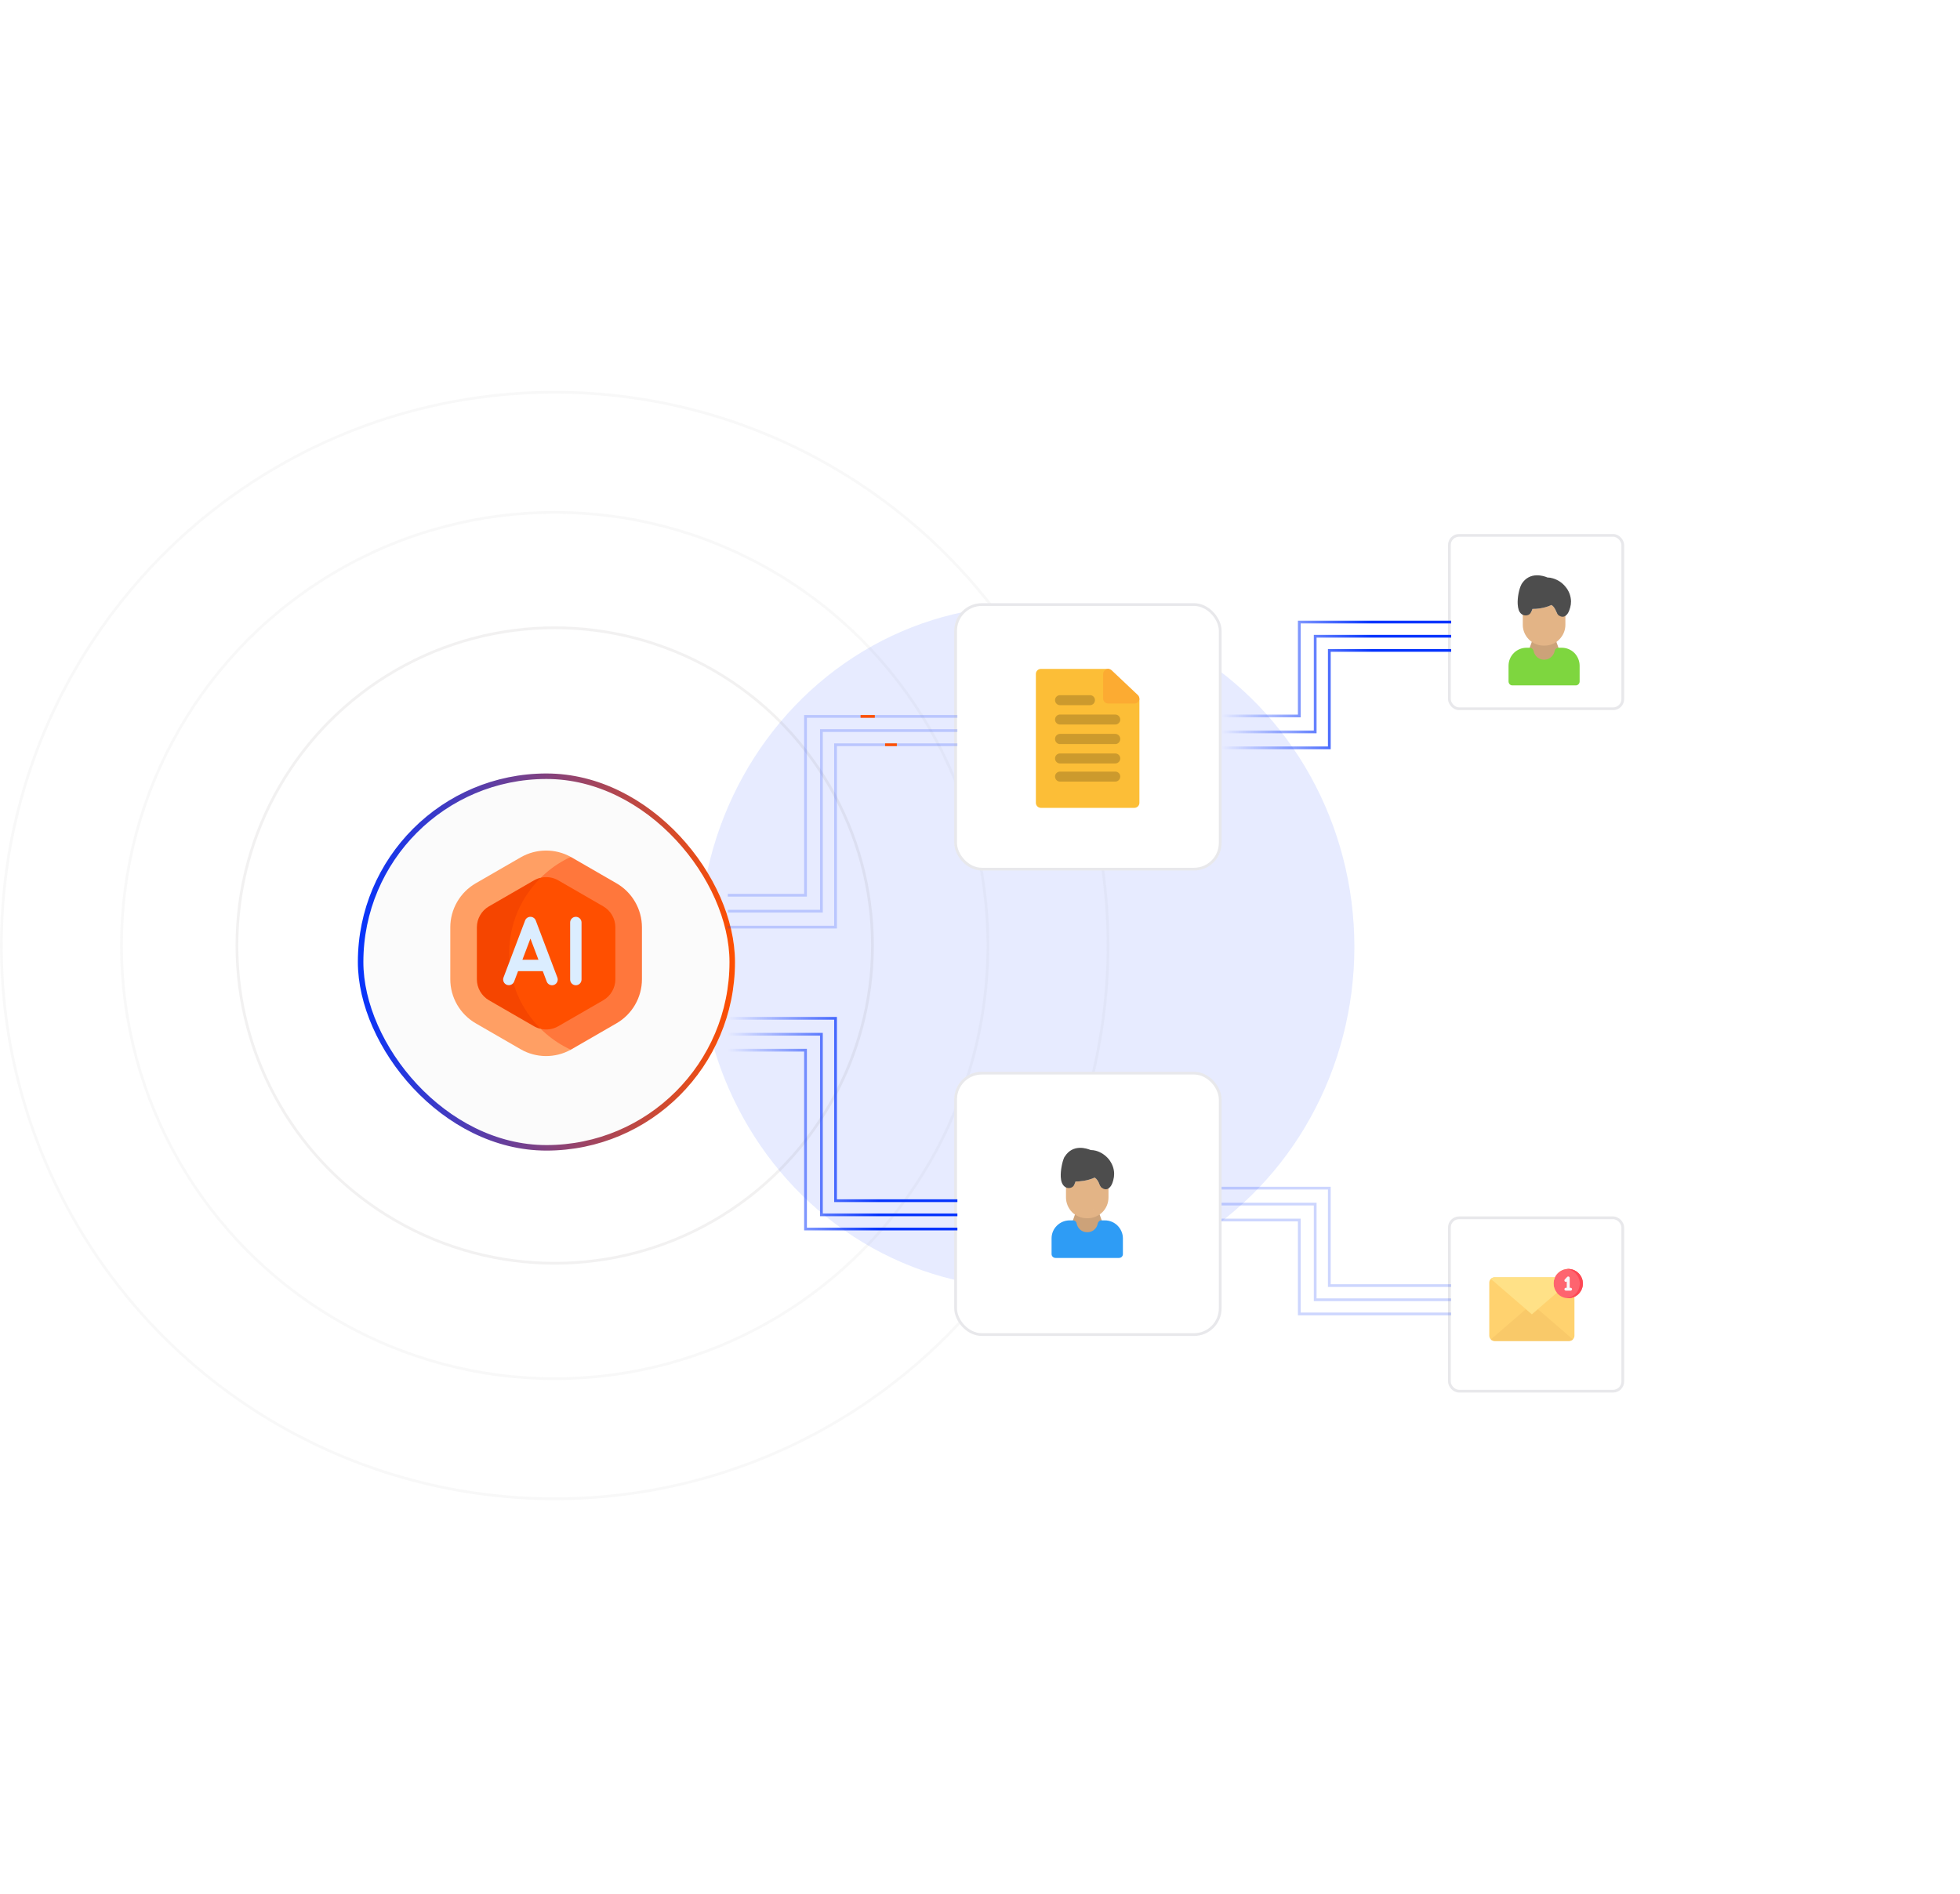 <svg width="712" height="688" viewBox="0 0 712 688" fill="none" xmlns="http://www.w3.org/2000/svg">
<g opacity="0.1" filter="url(#filter0_f_2002_2)">
<ellipse cx="373" cy="344" rx="119" ry="124" fill="#0634FD"/>
</g>
<g opacity="0.5">
<circle opacity="0.1" cx="201.5" cy="343.5" r="157.363" stroke="#7E7C7B"/>
<circle opacity="0.1" cx="201.5" cy="343.5" r="201" stroke="#7E7C7B"/>
<circle opacity="0.2" cx="201.5" cy="343.5" r="115.437" stroke="#7E7C7B"/>
</g>
<g filter="url(#filter1_d_2002_2)">
<rect x="130" y="277" width="137" height="137" rx="68.5" fill="#FBFBFB"/>
<rect x="131" y="278" width="135" height="135" rx="67.5" stroke="url(#paint0_linear_2002_2)" stroke-width="2"/>
</g>
<path d="M223.962 320.901L207.619 311.465C207.525 311.411 207.431 311.36 207.337 311.308H204.237L198.996 314.655L196.161 317.621L196.447 318.868L191.478 321.724L185.456 333.07L182.762 343.781L185.456 360.163L193.513 371.688L196.447 373.79V375.228L202.609 380.347L205.892 381.463L207.336 381.35C207.43 381.298 207.525 381.247 207.618 381.194L223.962 371.758C229.658 368.469 233.196 362.342 233.196 355.765V336.893C233.196 330.317 229.658 324.189 223.962 320.901Z" fill="#FF773C"/>
<path d="M184.959 346.329C184.959 330.809 194.124 317.432 207.337 311.308C201.691 308.18 194.754 308.231 189.152 311.465H189.152L172.809 320.901C167.113 324.19 163.575 330.317 163.575 336.894V355.766C163.575 362.342 167.113 368.47 172.809 371.758L189.152 381.194C194.754 384.429 201.691 384.479 207.336 381.351C194.124 375.227 184.959 361.85 184.959 346.329Z" fill="#FF9F64"/>
<path d="M219.135 329.262L202.791 319.826C200.852 318.706 198.579 318.39 196.447 318.868L191.479 321.724L185.456 333.07L182.762 343.78L185.456 360.163L193.513 371.688L196.447 373.79C198.579 374.268 200.852 373.952 202.791 372.832L219.135 363.396C221.853 361.827 223.541 358.903 223.541 355.765V336.893C223.541 333.755 221.853 330.831 219.135 329.262Z" fill="#FF4F00"/>
<path d="M196.447 373.79C189.356 366.795 184.959 357.077 184.959 346.329C184.959 335.581 189.356 325.864 196.447 318.869C195.581 319.061 194.749 319.384 193.98 319.826L177.636 329.262C174.918 330.831 173.23 333.755 173.23 336.893V355.766C173.23 358.904 174.918 361.828 177.636 363.397L193.98 372.833C194.749 373.275 195.581 373.598 196.447 373.79Z" fill="#F54500"/>
<path d="M194.621 334.406C194.472 334.014 194.207 333.675 193.862 333.437C193.516 333.198 193.106 333.07 192.686 333.07C192.266 333.07 191.856 333.198 191.51 333.437C191.165 333.675 190.9 334.014 190.751 334.406L182.897 355.131C182.71 355.642 182.733 356.207 182.96 356.702C183.186 357.196 183.599 357.582 184.108 357.775C184.617 357.968 185.181 357.952 185.679 357.732C186.176 357.512 186.567 357.104 186.766 356.597L188.203 352.807H197.169L198.605 356.597C198.754 356.99 199.019 357.328 199.365 357.567C199.71 357.806 200.12 357.934 200.54 357.934C200.784 357.934 201.032 357.89 201.273 357.799C201.527 357.703 201.76 357.557 201.958 357.371C202.155 357.185 202.315 356.962 202.426 356.714C202.538 356.466 202.6 356.199 202.608 355.927C202.616 355.656 202.571 355.385 202.474 355.131L194.621 334.406ZM189.771 348.669L192.686 340.978L195.601 348.669H189.771ZM209.181 333.071C208.633 333.071 208.106 333.289 207.718 333.677C207.33 334.065 207.113 334.591 207.113 335.139V355.864C207.113 356.413 207.33 356.939 207.718 357.327C208.106 357.715 208.633 357.933 209.181 357.933C209.73 357.933 210.256 357.715 210.644 357.327C211.032 356.939 211.25 356.413 211.25 355.864V335.139C211.25 334.591 211.032 334.065 210.644 333.677C210.256 333.289 209.73 333.071 209.181 333.071Z" fill="#DBEDFF"/>
<g filter="url(#filter2_d_2002_2)">
<rect x="346.646" y="219.135" width="97.113" height="97.113" rx="10" fill="white"/>
<rect x="347.146" y="219.635" width="96.113" height="96.113" rx="9.5" stroke="#4F5367" stroke-opacity="0.13"/>
</g>
<path fill-rule="evenodd" clip-rule="evenodd" d="M399.396 243.001H378.147C377.111 243.001 376.296 243.816 376.296 244.852V291.644C376.296 292.68 377.111 293.495 378.147 293.495H412.056C413.093 293.495 413.907 292.68 413.907 291.644V253.885L402.728 243.001H399.396Z" fill="#FCBE37"/>
<path d="M400.729 253.811V244.852C400.729 244.408 400.877 243.964 401.247 243.594C401.913 242.853 403.098 242.779 403.838 243.52L413.241 252.404C413.611 252.7 413.907 253.218 413.907 253.811C413.907 254.773 413.093 255.588 412.056 255.588H402.58C401.543 255.588 400.729 254.773 400.729 253.811Z" fill="#FCAB32"/>
<path fill-rule="evenodd" clip-rule="evenodd" d="M385.033 252.552C384.07 252.552 383.256 253.367 383.256 254.329C383.256 255.366 384.07 256.18 385.033 256.18H395.99C396.953 256.18 397.767 255.366 397.767 254.329C397.767 253.367 396.953 252.552 395.99 252.552H385.033ZM385.033 259.586C384.07 259.586 383.256 260.4 383.256 261.437C383.256 262.399 384.07 263.214 385.033 263.214H405.171C406.133 263.214 406.948 262.399 406.948 261.437C406.948 260.4 406.133 259.586 405.171 259.586H385.033ZM385.033 266.619C384.07 266.619 383.256 267.434 383.256 268.47C383.256 269.507 384.07 270.321 385.033 270.321H405.171C406.133 270.321 406.948 269.507 406.948 268.47C406.948 267.434 406.133 266.619 405.171 266.619H385.033ZM405.171 273.727H385.033C384.07 273.727 383.256 274.541 383.256 275.504C383.256 276.54 384.07 277.355 385.033 277.355H405.171C406.133 277.355 406.948 276.54 406.948 275.504C406.948 274.541 406.133 273.727 405.171 273.727ZM405.171 280.316H385.033C384.07 280.316 383.256 281.131 383.256 282.093C383.256 283.13 384.07 283.944 385.033 283.944H405.171C406.133 283.944 406.948 283.13 406.948 282.093C406.948 281.131 406.133 280.316 405.171 280.316Z" fill="#CC9A2D"/>
<g filter="url(#filter3_d_2002_2)">
<rect x="526.02" y="194" width="63.98" height="63.98" rx="4" fill="white"/>
<rect x="526.52" y="194.5" width="62.98" height="62.98" rx="3.5" stroke="#4F5367" stroke-opacity="0.13"/>
</g>
<path d="M564.909 231.834C564.551 231.168 563.68 230.912 563.014 231.322C557.787 234.345 564.038 234.345 558.812 231.322C558.146 230.963 557.326 231.168 556.916 231.834L555.686 235.319C554.713 237.061 559.324 240.443 561.066 240.443C562.757 240.443 567.113 237.01 566.139 235.319L564.909 231.834Z" fill="#CCA279"/>
<path d="M554.559 235.319H555.686C556.403 235.319 557.018 235.882 557.121 236.549C557.275 237.42 557.787 238.188 558.402 238.752C559.119 239.316 559.939 239.674 560.913 239.674C561.886 239.674 562.757 239.316 563.423 238.752C564.089 238.188 564.602 237.368 564.756 236.446C564.858 235.78 565.473 235.319 566.139 235.319H567.318C569.111 235.319 570.751 236.036 571.929 237.215C573.108 238.445 573.825 240.084 573.825 241.878V247.565C573.825 248.334 573.21 249 572.442 249H549.383C548.615 249 548 248.334 548 247.565V241.878C548 238.24 550.921 235.319 554.559 235.319Z" fill="#7ED63F"/>
<path d="M568.65 222.509C568.65 221.74 567.984 221.125 567.215 221.125C566.447 221.125 565.832 221.74 565.832 222.509V223.175C565.627 222.919 565.473 222.56 565.319 222.15C565.012 221.484 564.602 220.408 563.577 219.793C560.913 221.074 557.941 221.228 556.66 221.228L556.557 221.586C556.352 221.996 556.25 222.406 555.994 222.714V222.099C555.994 221.33 555.379 220.664 554.61 220.664C553.841 220.664 553.175 221.33 553.175 222.099V227.018C553.175 229.067 554.046 230.963 555.43 232.347C556.813 233.73 558.709 234.55 560.759 234.55H561.066C563.167 234.55 565.063 233.73 566.395 232.347C567.779 230.963 568.65 229.067 568.65 227.018V222.509ZM563.321 231.168C563.167 231.271 563.013 231.373 562.86 231.425L563.013 231.322L563.321 231.168ZM558.965 231.425C558.812 231.373 558.658 231.271 558.504 231.168L558.812 231.322L558.965 231.425Z" fill="#E3B486"/>
<path d="M565.319 222.15C565.012 221.484 564.602 220.408 563.577 219.793C560.913 221.074 557.941 221.228 556.66 221.228C556.608 221.33 556.557 221.484 556.557 221.586C556.147 222.56 555.789 223.482 554.354 223.585C553.022 223.636 552.099 222.765 551.689 221.586C551.484 220.971 551.382 220.305 551.331 219.537C551.177 217.128 551.843 213.849 552.663 212.363C552.663 212.312 552.714 212.261 552.714 212.209C555.686 207.444 560.861 209.237 562.142 209.801C562.809 209.801 563.475 209.904 564.09 210.109C565.883 210.621 567.523 211.697 568.701 213.183C569.931 214.618 570.648 216.514 570.7 218.461C570.7 219.229 570.597 219.998 570.392 220.715C570.238 221.228 569.982 222.099 569.572 222.765C568.804 223.943 567.728 224.558 566.242 223.585C565.78 223.226 565.575 222.765 565.319 222.15Z" fill="#4D4D4D"/>
<g filter="url(#filter4_d_2002_2)">
<rect x="526.02" y="441.924" width="63.98" height="63.98" rx="4" fill="white"/>
<rect x="526.52" y="442.424" width="62.98" height="62.98" rx="3.5" stroke="#4F5367" stroke-opacity="0.13"/>
</g>
<path d="M569.682 461C567.557 461 565.72 462.252 564.869 464.055H542.924C541.863 464.055 541 464.917 541 465.976V485.228C541 486.288 541.863 487.151 542.924 487.151H570.019C571.08 487.151 571.943 486.288 571.943 485.228V471.119C573.748 470.268 575 468.434 575 466.312C575 463.383 572.614 461 569.682 461Z" fill="#FFD26F"/>
<path d="M542.924 487.151H570.019C570.548 487.151 571.028 486.936 571.376 486.59L558.642 475.603L556.471 477.475L554.301 475.603L541.567 486.589C541.915 486.936 542.395 487.151 542.924 487.151Z" fill="#F9C969"/>
<path d="M569.682 471.624C572.619 471.624 575 469.246 575 466.312C575 463.378 572.619 461 569.682 461C566.745 461 564.364 463.378 564.364 466.312C564.364 469.246 566.745 471.624 569.682 471.624Z" fill="#FE646F"/>
<path d="M569.682 461C569.493 461 569.306 461.01 569.122 461.03C571.792 461.31 573.88 463.572 573.88 466.312C573.88 469.052 571.792 471.314 569.122 471.594C569.306 471.614 569.493 471.624 569.682 471.624C572.614 471.624 575 469.241 575 466.312C575 463.383 572.614 461 569.682 461Z" fill="#FD4755"/>
<path d="M564.364 466.312C564.363 465.532 564.536 464.761 564.869 464.055H542.924C542.395 464.055 541.915 464.269 541.567 464.615L556.471 477.475L565.546 469.646C564.807 468.734 564.364 467.574 564.364 466.312Z" fill="#FFE187"/>
<path d="M570.538 467.83H570.213V464.265C570.213 464.158 570.181 464.055 570.122 463.967C570.062 463.879 569.977 463.811 569.878 463.771C569.779 463.732 569.671 463.723 569.567 463.746C569.464 463.769 569.369 463.823 569.296 463.9L568.441 464.804C568.349 464.901 568.297 465.029 568.296 465.163C568.294 465.297 568.343 465.426 568.432 465.525C568.522 465.625 568.646 465.686 568.779 465.699C568.912 465.711 569.045 465.672 569.151 465.591V467.83H568.827C568.686 467.83 568.551 467.886 568.452 467.986C568.352 468.085 568.296 468.22 568.296 468.361C568.296 468.502 568.352 468.637 568.452 468.737C568.551 468.836 568.686 468.892 568.827 468.892H570.538C570.608 468.892 570.677 468.879 570.742 468.852C570.806 468.825 570.865 468.786 570.914 468.737C570.963 468.688 571.003 468.629 571.029 468.564C571.056 468.5 571.07 468.431 571.07 468.361C571.07 468.291 571.056 468.222 571.029 468.158C571.003 468.093 570.963 468.035 570.914 467.986C570.865 467.936 570.806 467.897 570.742 467.87C570.677 467.844 570.608 467.83 570.538 467.83Z" fill="#F9F6F9"/>
<g filter="url(#filter5_d_2002_2)">
<rect x="346.646" y="389.369" width="97.113" height="95.971" rx="10" fill="white"/>
<rect x="347.146" y="389.869" width="96.113" height="94.971" rx="9.5" stroke="#4F5367" stroke-opacity="0.13"/>
</g>
<path d="M398.982 439.864C398.572 439.197 397.7 438.94 397.033 439.351C391.851 442.378 398.11 442.326 392.877 439.351C392.21 438.94 391.338 439.197 390.979 439.864L389.747 443.353C388.721 445.097 393.339 448.432 395.083 448.432C396.827 448.432 401.188 444.994 400.214 443.353L398.982 439.864Z" fill="#CCA279"/>
<path d="M388.567 443.353H389.747C390.466 443.353 391.081 443.866 391.132 444.584C391.338 445.456 391.799 446.226 392.466 446.79C393.133 447.354 394.006 447.662 394.98 447.662C395.904 447.662 396.776 447.354 397.443 446.79C398.161 446.174 398.623 445.405 398.777 444.481C398.931 443.814 399.495 443.301 400.214 443.353H401.342C403.138 443.353 404.78 444.071 405.96 445.251C407.14 446.431 407.91 448.073 407.91 449.868V455.615C407.91 456.384 407.294 457 406.473 457H383.437C382.667 457 382 456.384 382 455.615V449.868C382 446.277 384.976 443.353 388.567 443.353Z" fill="#2E9CF5"/>
<path d="M402.676 430.526C402.676 429.757 402.061 429.141 401.291 429.141C400.522 429.141 399.855 429.757 399.855 430.526V431.193C399.649 430.885 399.547 430.577 399.342 430.167C399.085 429.449 398.623 428.423 397.648 427.807C394.981 429.038 392.005 429.243 390.671 429.243L390.568 429.603C390.414 429.962 390.26 430.372 390.055 430.68V430.064C390.055 429.295 389.388 428.679 388.619 428.679C387.849 428.679 387.233 429.295 387.233 430.064V434.99C387.233 437.093 388.105 438.992 389.439 440.377C390.825 441.711 392.723 442.583 394.827 442.583H395.083C397.187 442.583 399.085 441.711 400.47 440.377C401.856 438.992 402.676 437.093 402.676 434.99V430.526ZM397.392 439.197C397.238 439.299 397.033 439.351 396.879 439.402L397.033 439.351C397.135 439.248 397.238 439.248 397.392 439.197ZM393.031 439.402C392.877 439.351 392.723 439.299 392.569 439.197C392.672 439.248 392.774 439.248 392.877 439.351L393.031 439.402Z" fill="#E3B486"/>
<path d="M399.342 430.167C399.085 429.449 398.623 428.422 397.648 427.807C394.98 429.038 392.005 429.243 390.671 429.243C390.671 429.346 390.619 429.449 390.568 429.603C390.209 430.577 389.85 431.501 388.362 431.603C387.079 431.655 386.156 430.783 385.694 429.551C385.489 428.987 385.386 428.269 385.335 427.55C385.232 425.139 385.899 421.855 386.669 420.316C386.72 420.316 386.72 420.265 386.772 420.213C389.747 415.442 394.878 417.238 396.212 417.802C396.879 417.802 397.494 417.905 398.11 418.059C399.957 418.572 401.599 419.7 402.779 421.137C403.959 422.625 404.729 424.472 404.729 426.473C404.729 427.191 404.626 427.961 404.421 428.73C404.318 429.243 404.01 430.116 403.6 430.783C402.83 431.911 401.753 432.578 400.316 431.552C399.803 431.244 399.598 430.783 399.342 430.167Z" fill="#4D4D4D"/>
<path d="M264.386 369.946H303.521V436.202H347.789M347.789 441.348H298.388V375.735H264.386M347.789 446.494H292.614V381.525H264.386" stroke="url(#paint1_linear_2002_2)"/>
<path d="M264.386 336.813H303.521V270.558H347.789M347.789 265.411H298.388V331.024H264.386M347.789 260.265H292.614V325.235H264.386" stroke="#0634FD" stroke-opacity="0.2"/>
<path d="M321.521 270.558H325.789M317.789 260.265H312.614" stroke="#FF4F00"/>
<path d="M443.759 271.69H482.895V236.289H527.162M527.162 231.14H477.762V265.897H443.759M527.162 225.99H471.988V260.105H443.759" stroke="url(#paint2_linear_2002_2)"/>
<path d="M443.759 431.641H482.895V467.043H527.162M527.162 472.192H477.762V437.434H443.759M527.162 477.342H471.988V443.227H443.759" stroke="#0634FD" stroke-opacity="0.2"/>
<defs>
<filter id="filter0_f_2002_2" x="34" y="0" width="678" height="688" filterUnits="userSpaceOnUse" color-interpolation-filters="sRGB">
<feFlood flood-opacity="0" result="BackgroundImageFix"/>
<feBlend mode="normal" in="SourceGraphic" in2="BackgroundImageFix" result="shape"/>
<feGaussianBlur stdDeviation="110" result="effect1_foregroundBlur_2002_2"/>
</filter>
<filter id="filter1_d_2002_2" x="56" y="207" width="285" height="285" filterUnits="userSpaceOnUse" color-interpolation-filters="sRGB">
<feFlood flood-opacity="0" result="BackgroundImageFix"/>
<feColorMatrix in="SourceAlpha" type="matrix" values="0 0 0 0 0 0 0 0 0 0 0 0 0 0 0 0 0 0 127 0" result="hardAlpha"/>
<feOffset dy="4"/>
<feGaussianBlur stdDeviation="37"/>
<feComposite in2="hardAlpha" operator="out"/>
<feColorMatrix type="matrix" values="0 0 0 0 0.024 0 0 0 0 0.204 0 0 0 0 0.992 0 0 0 0.53 0"/>
<feBlend mode="normal" in2="BackgroundImageFix" result="effect1_dropShadow_2002_2"/>
<feBlend mode="normal" in="SourceGraphic" in2="effect1_dropShadow_2002_2" result="shape"/>
</filter>
<filter id="filter2_d_2002_2" x="321.646" y="194.135" width="147.113" height="147.113" filterUnits="userSpaceOnUse" color-interpolation-filters="sRGB">
<feFlood flood-opacity="0" result="BackgroundImageFix"/>
<feColorMatrix in="SourceAlpha" type="matrix" values="0 0 0 0 0 0 0 0 0 0 0 0 0 0 0 0 0 0 127 0" result="hardAlpha"/>
<feOffset/>
<feGaussianBlur stdDeviation="12.5"/>
<feComposite in2="hardAlpha" operator="out"/>
<feColorMatrix type="matrix" values="0 0 0 0 0 0 0 0 0 0 0 0 0 0 0 0 0 0 0.08 0"/>
<feBlend mode="normal" in2="BackgroundImageFix" result="effect1_dropShadow_2002_2"/>
<feBlend mode="normal" in="SourceGraphic" in2="effect1_dropShadow_2002_2" result="shape"/>
</filter>
<filter id="filter3_d_2002_2" x="501.02" y="169" width="113.98" height="113.98" filterUnits="userSpaceOnUse" color-interpolation-filters="sRGB">
<feFlood flood-opacity="0" result="BackgroundImageFix"/>
<feColorMatrix in="SourceAlpha" type="matrix" values="0 0 0 0 0 0 0 0 0 0 0 0 0 0 0 0 0 0 127 0" result="hardAlpha"/>
<feOffset/>
<feGaussianBlur stdDeviation="12.5"/>
<feComposite in2="hardAlpha" operator="out"/>
<feColorMatrix type="matrix" values="0 0 0 0 0 0 0 0 0 0 0 0 0 0 0 0 0 0 0.08 0"/>
<feBlend mode="normal" in2="BackgroundImageFix" result="effect1_dropShadow_2002_2"/>
<feBlend mode="normal" in="SourceGraphic" in2="effect1_dropShadow_2002_2" result="shape"/>
</filter>
<filter id="filter4_d_2002_2" x="501.02" y="416.924" width="113.98" height="113.98" filterUnits="userSpaceOnUse" color-interpolation-filters="sRGB">
<feFlood flood-opacity="0" result="BackgroundImageFix"/>
<feColorMatrix in="SourceAlpha" type="matrix" values="0 0 0 0 0 0 0 0 0 0 0 0 0 0 0 0 0 0 127 0" result="hardAlpha"/>
<feOffset/>
<feGaussianBlur stdDeviation="12.5"/>
<feComposite in2="hardAlpha" operator="out"/>
<feColorMatrix type="matrix" values="0 0 0 0 0 0 0 0 0 0 0 0 0 0 0 0 0 0 0.08 0"/>
<feBlend mode="normal" in2="BackgroundImageFix" result="effect1_dropShadow_2002_2"/>
<feBlend mode="normal" in="SourceGraphic" in2="effect1_dropShadow_2002_2" result="shape"/>
</filter>
<filter id="filter5_d_2002_2" x="321.646" y="364.369" width="147.113" height="145.97" filterUnits="userSpaceOnUse" color-interpolation-filters="sRGB">
<feFlood flood-opacity="0" result="BackgroundImageFix"/>
<feColorMatrix in="SourceAlpha" type="matrix" values="0 0 0 0 0 0 0 0 0 0 0 0 0 0 0 0 0 0 127 0" result="hardAlpha"/>
<feOffset/>
<feGaussianBlur stdDeviation="12.5"/>
<feComposite in2="hardAlpha" operator="out"/>
<feColorMatrix type="matrix" values="0 0 0 0 0 0 0 0 0 0 0 0 0 0 0 0 0 0 0.08 0"/>
<feBlend mode="normal" in2="BackgroundImageFix" result="effect1_dropShadow_2002_2"/>
<feBlend mode="normal" in="SourceGraphic" in2="effect1_dropShadow_2002_2" result="shape"/>
</filter>
<linearGradient id="paint0_linear_2002_2" x1="267" y1="345.5" x2="130" y2="345.5" gradientUnits="userSpaceOnUse">
<stop stop-color="#FF4F00"/>
<stop offset="1" stop-color="#0634FD"/>
</linearGradient>
<linearGradient id="paint1_linear_2002_2" x1="347.789" y1="408.22" x2="264.386" y2="408.22" gradientUnits="userSpaceOnUse">
<stop offset="0.343" stop-color="#0634FD"/>
<stop offset="1" stop-color="#0634FD" stop-opacity="0"/>
</linearGradient>
<linearGradient id="paint2_linear_2002_2" x1="527.162" y1="248.84" x2="443.759" y2="248.84" gradientUnits="userSpaceOnUse">
<stop offset="0.343" stop-color="#0634FD"/>
<stop offset="1" stop-color="#0634FD" stop-opacity="0"/>
</linearGradient>
</defs>
</svg>
